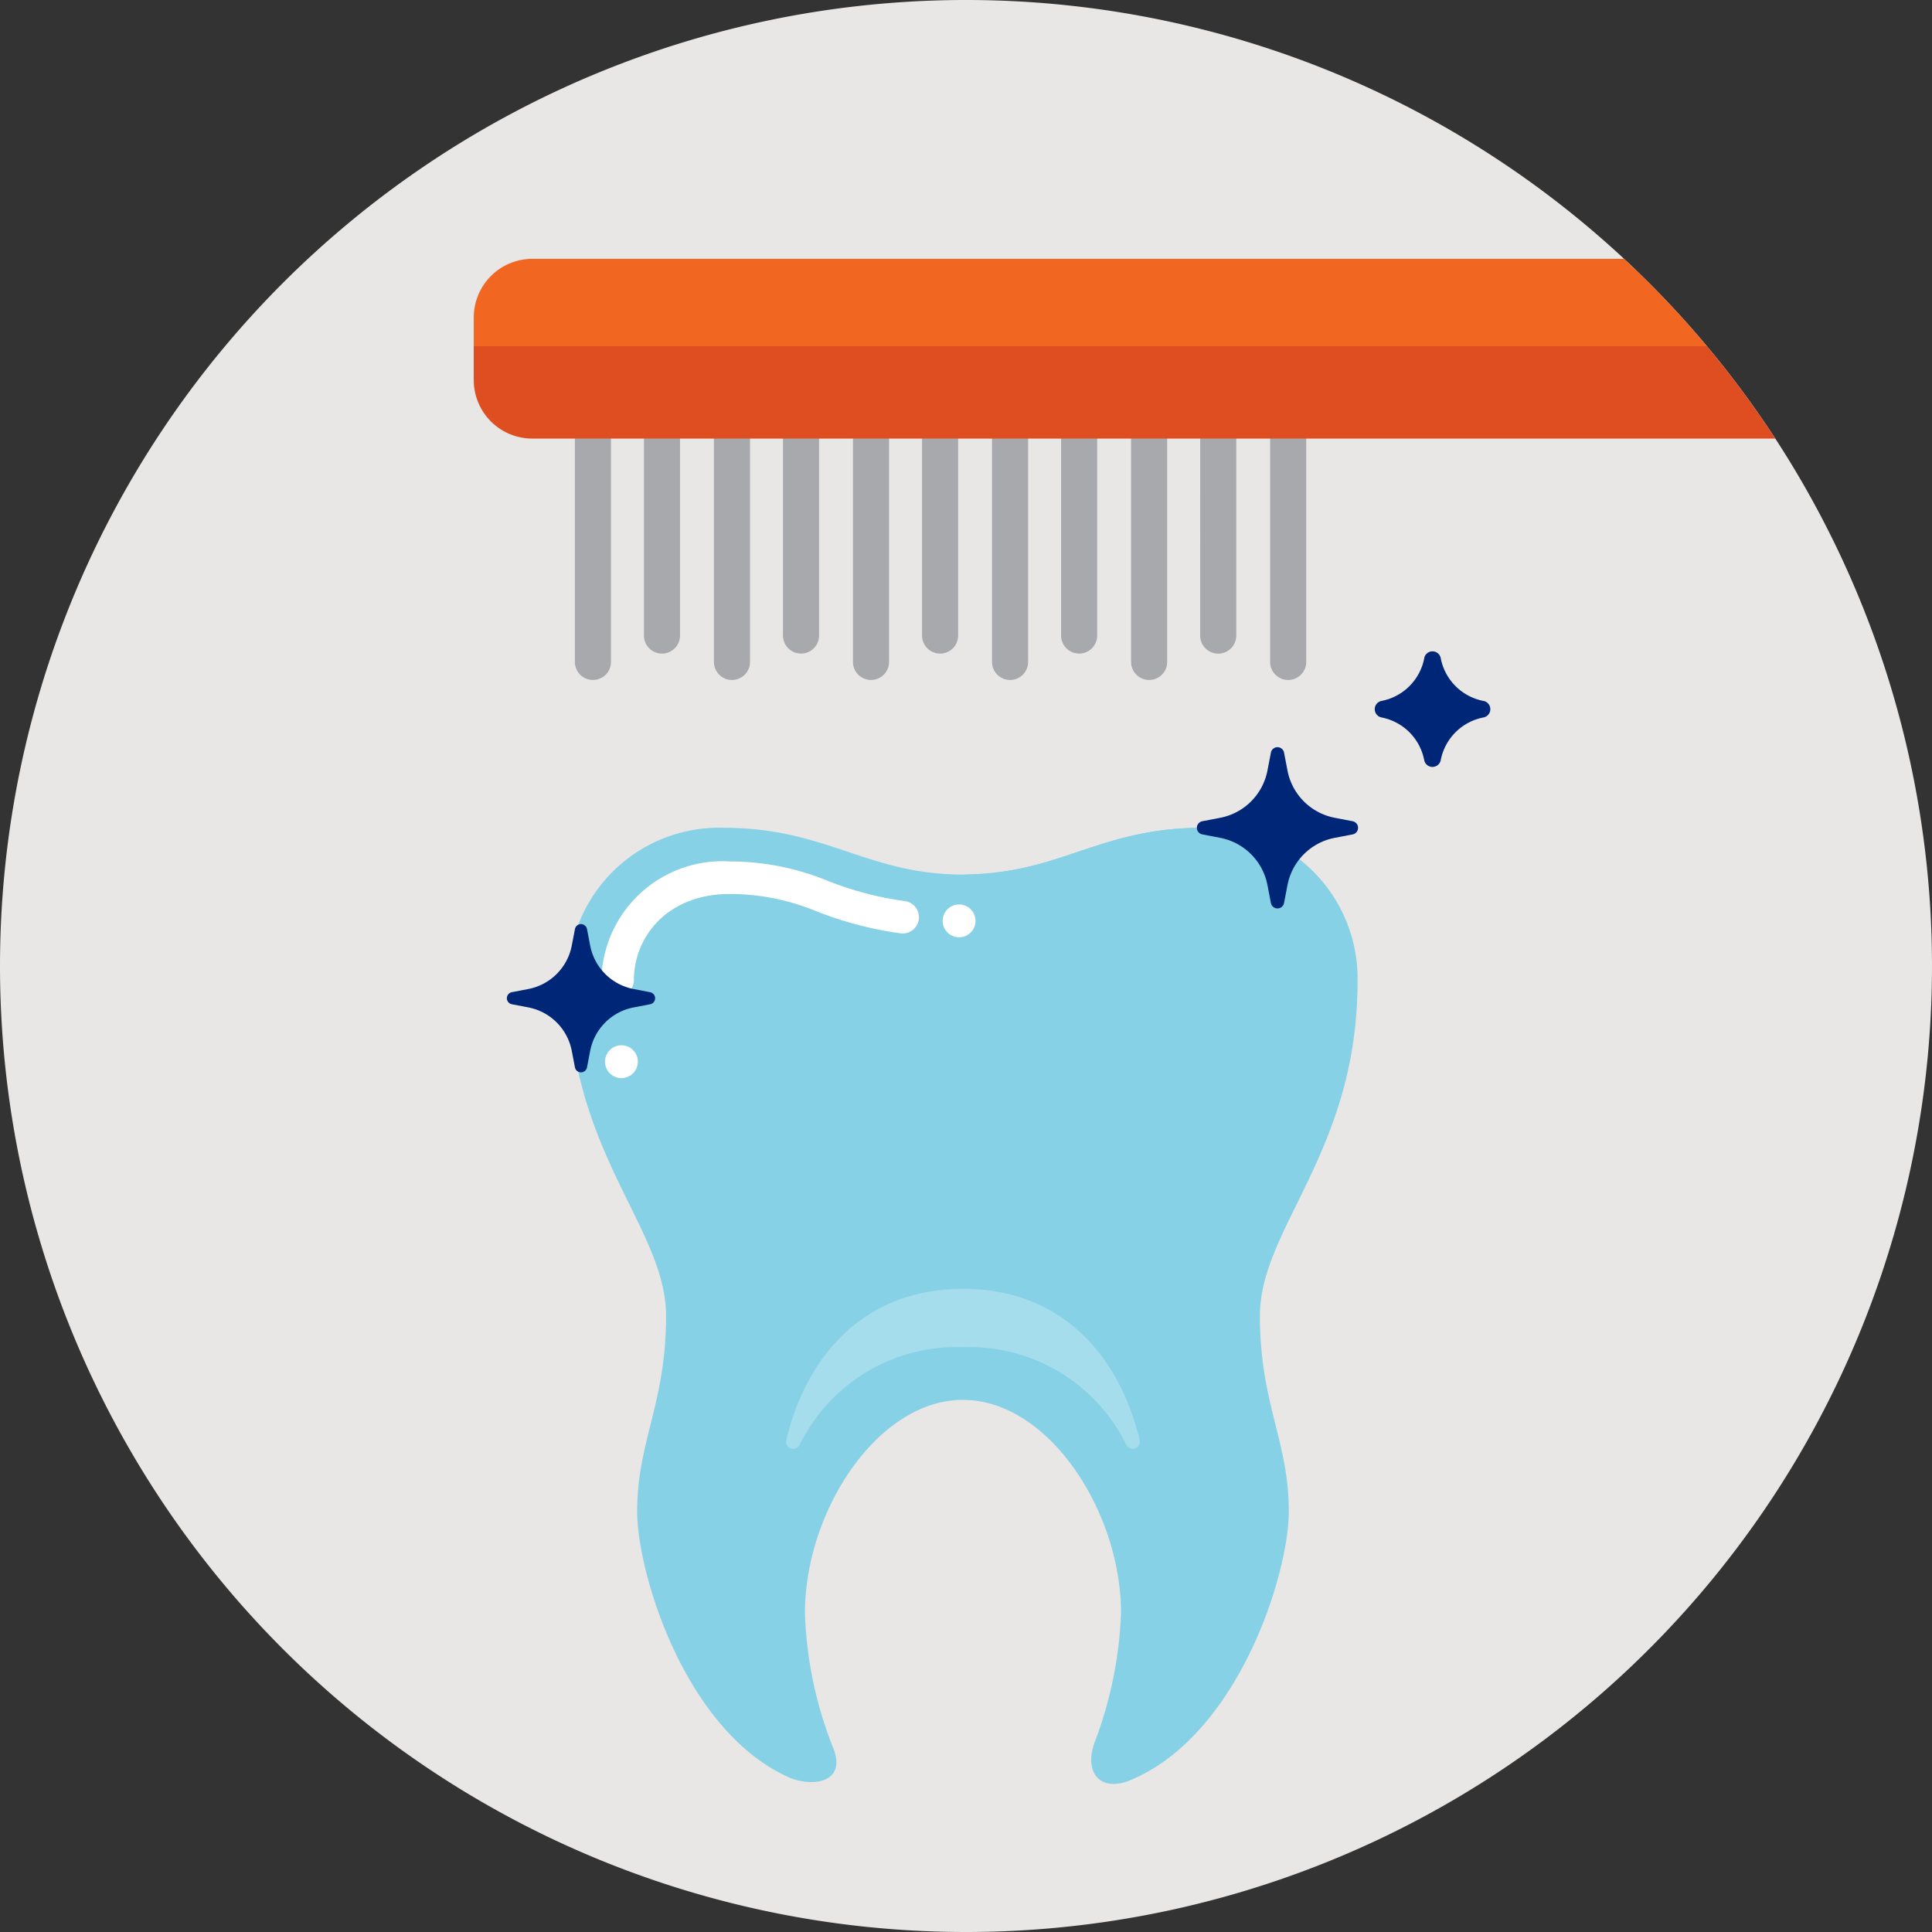 <svg xmlns="http://www.w3.org/2000/svg" width="100" height="100" viewBox="0 0 100 100">
    <rect x="0" y="0" width="100" height="100" fill="#333333" stroke="none"/>
    <defs>
        <clipPath id="ye2la8ja2a">
            <path data-name="Rectángulo 40008" style="fill:none" d="M0 0h18.307v8.285H0z"/>
        </clipPath>
        <clipPath id="xm44p3kdeb">
            <circle data-name="Elipse 48" cx="50" cy="50" r="50" style="fill:none"/>
        </clipPath>
    </defs>
    <g data-name="Icono limpieza">
        <path data-name="Trazado 2207" d="M50 100A50 50 0 1 0 0 50a50 50 0 0 0 50 50" style="fill:#e8e7e5"/>
        <path data-name="Trazado 2208" d="M56.952 82.812c4.42 0 8.18 5.766 8.18 11.033a20.894 20.894 0 0 1-1.388 6.75c-.529 1.575.366 2.526 1.873 1.9 5.564-2.308 8.2-10.618 8.2-13.919 0-3.631-1.495-5.562-1.495-10.118s5.054-8.49 5.054-17.316a7.8 7.8 0 0 0-8.045-7.942c-5.338 0-7.4 2.42-12.379 2.42s-7.041-2.42-12.379-2.42a7.8 7.8 0 0 0-8.043 7.943c0 8.826 5.054 12.761 5.054 17.316s-1.495 6.487-1.495 10.118c0 3.219 2.467 11.3 7.784 13.743 1.194.549 3.04.37 2.392-1.416a20.611 20.611 0 0 1-1.492-7.06c0-5.267 3.76-11.033 8.18-11.033" transform="translate(-7.109 -10.354)" style="fill:#87d1e6"/>
        <g data-name="Grupo 6486" style="opacity:.25">
            <g data-name="Grupo 6485">
                <g data-name="Grupo 6484" style="clip-path:url(#ye2la8ja2a)" transform="translate(40.69 66.71)">
                    <path data-name="Trazado 2209" d="M68.136 90.918a.369.369 0 0 0 .681-.269c-.943-3.987-3.741-7.819-9.142-7.819s-8.2 3.832-9.142 7.819a.369.369 0 0 0 .682.269 9.053 9.053 0 0 1 8.46-5.068 9.053 9.053 0 0 1 8.461 5.068" transform="translate(-50.522 -82.83)" style="fill:#fff"/>
                </g>
            </g>
        </g>
        <path data-name="Trazado 2210" d="M36.946 39.588a.934.934 0 0 0 1.868 0V27.37c-.722.035-1.347.066-1.868.093z" transform="translate(-7.19 -5.327)" style="fill:#a7a9ac"/>
        <path data-name="Trazado 2211" d="M45.882 39.511a.934.934 0 0 0 1.868 0V26.975l-1.868.077z" transform="translate(-8.929 -5.25)" style="fill:#a7a9ac"/>
        <path data-name="Trazado 2212" d="M54.819 39.448a.934.934 0 0 0 1.868 0v-12.8l-1.868.062z" transform="translate(-10.669 -5.187)" style="fill:#a7a9ac"/>
        <path data-name="Trazado 2213" d="M63.755 39.4a.934.934 0 1 0 1.868 0V26.408q-.941.021-1.868.044z" transform="translate(-12.408 -5.139)" style="fill:#a7a9ac"/>
        <path data-name="Trazado 2214" d="M72.692 39.372a.934.934 0 1 0 1.868 0V26.26l-1.868.023z" transform="translate(-14.147 -5.111)" style="fill:#a7a9ac"/>
        <path data-name="Trazado 2215" d="M81.628 39.359a.934.934 0 0 0 1.868 0V26.2l-1.868.009z" transform="translate(-15.886 -5.098)" style="fill:#a7a9ac"/>
        <path data-name="Trazado 2216" d="M41.384 38.182a.934.934 0 0 0 1.868 0V27.165l-1.868.085z" transform="translate(-8.054 -5.287)" style="fill:#a7a9ac"/>
        <path data-name="Trazado 2217" d="M50.32 38.112a.934.934 0 0 0 1.868 0V26.806l-1.868.069z" transform="translate(-9.793 -5.217)" style="fill:#a7a9ac"/>
        <path data-name="Trazado 2218" d="M59.257 38.057a.934.934 0 1 0 1.868 0V26.521l-1.868.053z" transform="translate(-11.532 -5.161)" style="fill:#a7a9ac"/>
        <path data-name="Trazado 2219" d="M68.193 26.355v11.662a.934.934 0 0 0 1.868 0V26.32l-.461.008-1.407.027" transform="translate(-13.271 -5.122)" style="fill:#a7a9ac"/>
        <path data-name="Trazado 2220" d="M77.13 38A.934.934 0 1 0 79 38V26.222l-1.868.014z" transform="translate(-15.01 -5.103)" style="fill:#a7a9ac"/>
        <path data-name="Trazado 2221" d="M39.491 62.342a.84.84 0 0 1-.841-.841 6.265 6.265 0 0 1 6.657-6.138A13.333 13.333 0 0 1 50.4 56.38a17.155 17.155 0 0 0 3.965 1.037.841.841 0 0 1-.215 1.668 18.8 18.8 0 0 1-4.32-1.123 11.783 11.783 0 0 0-4.523-.917c-3.266 0-4.975 2.241-4.975 4.456a.84.84 0 0 1-.841.841" transform="translate(-7.522 -10.774)" style="fill:#fff"/>
        <path data-name="Trazado 2222" d="m35.934 60.5.164-.852a.318.318 0 0 1 .625 0l.163.852a2.836 2.836 0 0 0 2.249 2.249l.853.164a.318.318 0 0 1 0 .625l-.853.163a2.838 2.838 0 0 0-2.249 2.249l-.163.852a.318.318 0 0 1-.625 0l-.164-.852a2.837 2.837 0 0 0-2.248-2.25l-.852-.163a.318.318 0 0 1 0-.625l.852-.164a2.835 2.835 0 0 0 2.248-2.248" transform="translate(-6.339 -11.557)" style="fill:#002677"/>
        <path data-name="Trazado 2223" d="M90.91 42.215a.435.435 0 0 1 .855 0 2.789 2.789 0 0 0 2.212 2.212.435.435 0 0 1 0 .855 2.788 2.788 0 0 0-2.212 2.211.436.436 0 0 1-.855 0 2.788 2.788 0 0 0-2.21-2.211.436.436 0 0 1 0-.855 2.789 2.789 0 0 0 2.212-2.212" transform="translate(-17.193 -8.147)" style="fill:#002677"/>
        <path data-name="Trazado 2224" d="M80.492 55.995a7.756 7.756 0 0 0-6.225-2.795c-3.793 0-5.933 1.222-8.639 1.929a15.536 15.536 0 0 1-3.739.491 3.9 3.9 0 0 1 3.739 4.218v5.535a1.688 1.688 0 0 0 3.375 0v-2.8a1.182 1.182 0 0 1 2.365 0v5.775a1.689 1.689 0 0 0 3.379 0v-9.623a1.182 1.182 0 1 1 2.365 0v3.455a1.689 1.689 0 0 0 3.379 0V59.4c0-1.592 1.223-1.319 1.223-1.319a7.246 7.246 0 0 0-1.223-2.085" transform="translate(-12.044 -10.354)" style="fill:#87d1e6"/>
        <path data-name="Trazado 2225" d="m80.573 49.228.179-.927a.346.346 0 0 1 .68 0l.178.927a3.085 3.085 0 0 0 2.446 2.446l.927.178a.347.347 0 0 1 0 .681l-.927.178a3.085 3.085 0 0 0-2.446 2.446l-.178.927a.346.346 0 0 1-.68 0l-.179-.927a3.085 3.085 0 0 0-2.446-2.446l-.927-.178a.347.347 0 0 1 0-.681l.927-.178a3.085 3.085 0 0 0 2.446-2.446" transform="translate(-14.97 -9.345)" style="fill:#002677"/>
        <path data-name="Trazado 2226" d="M40.582 68.026a.85.85 0 1 1-.85-.85.851.851 0 0 1 .85.85" transform="translate(-7.567 -13.073)" style="fill:#fff"/>
        <path data-name="Trazado 2227" d="M62.282 58.977a.85.85 0 1 1-.85-.85.851.851 0 0 1 .85.85" transform="translate(-11.79 -11.312)" style="fill:#fff"/>
        <g data-name="Grupo 6490">
            <g data-name="Grupo 6489" style="clip-path:url(#xm44p3kdeb)">
                <path data-name="Trazado 2228" d="M107.479 16.635h-74a3.031 3.031 0 0 0-3.031 3.031v1.491h77.033z" transform="translate(-5.925 -3.237)" style="fill:#f16722"/>
                <path data-name="Trazado 2229" d="M30.446 22.25V24a3.031 3.031 0 0 0 3.031 3.031h74V22.25z" transform="translate(-5.925 -4.33)" style="fill:#df4e21"/>
            </g>
        </g>
    </g>
</svg>
